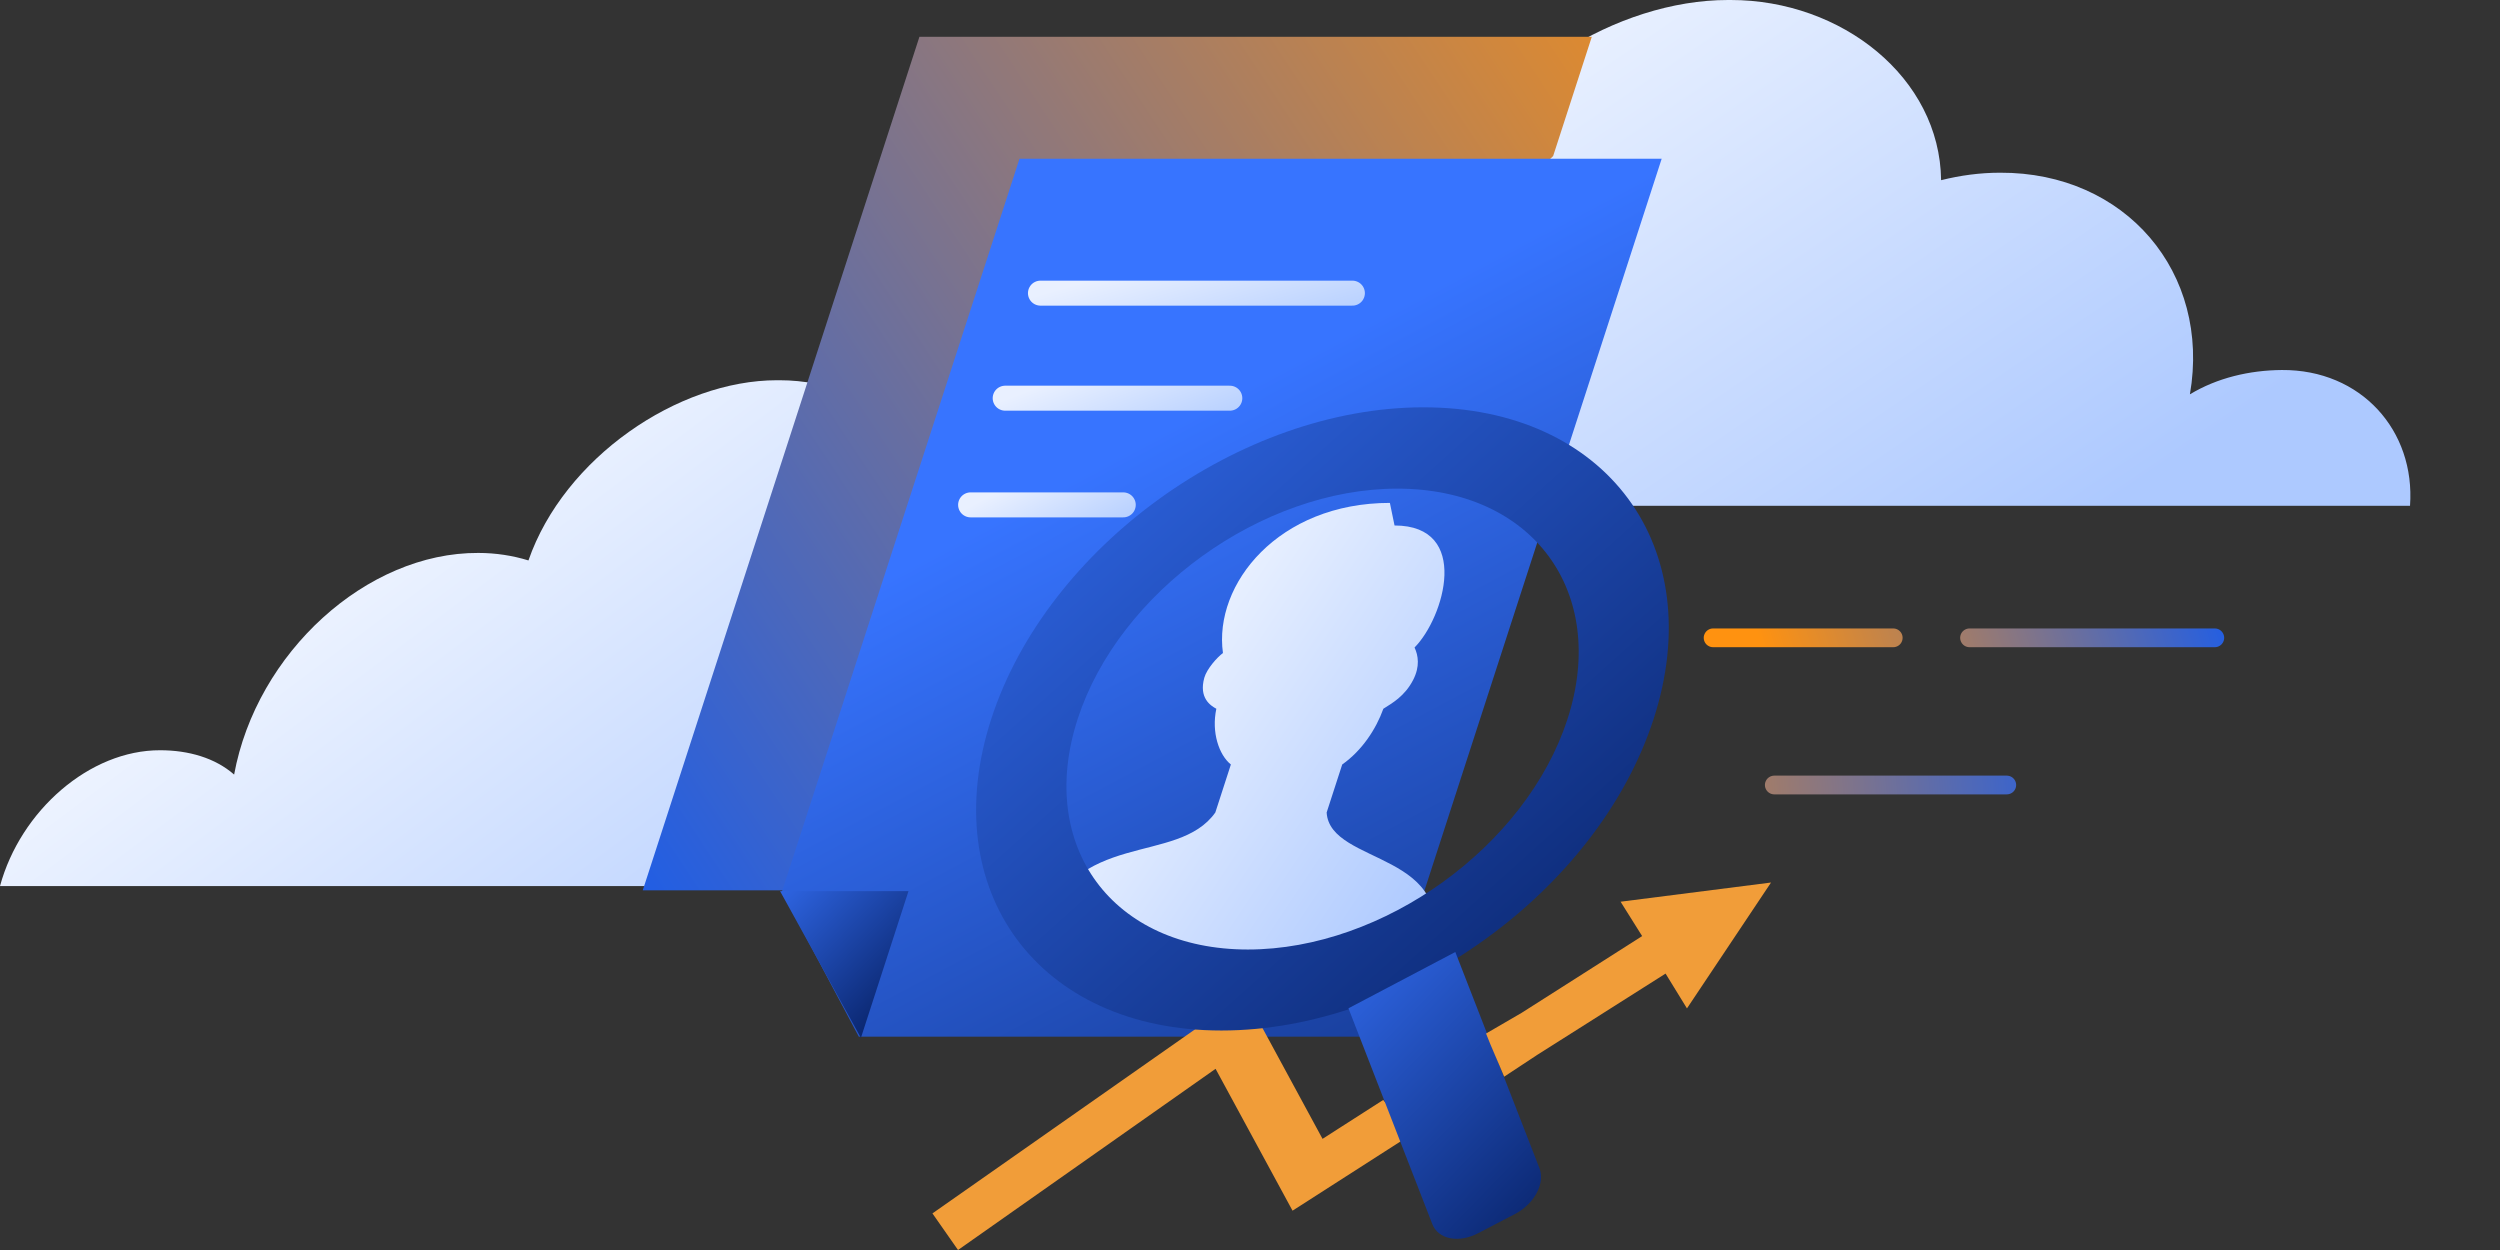 <svg xmlns="http://www.w3.org/2000/svg" width="200" height="100" fill="none" viewBox="0 0 200 100">
    <rect x="0" y="0" width="200" height="100" fill="#333333" stroke="none"/>
    <path fill="url(#paint0_linear)" d="M192.802 40.466c.436-6.031-3.924-10.908-10.256-10.865-2.574.021-5.162.62-7.353 1.946 1.691-9.753-5.162-17.773-15.185-17.73-1.603 0-3.179.214-4.719.598C155.191 6.204 147.333 0 138.46 0h-.22c-8.873 0-18.937 6.203-21.957 14.415-1.403-.384-2.924-.598-4.505-.598-10.008-.043-19.693 7.977-21.493 17.73-1.719-1.326-4.112-1.946-6.66-1.946-6.322-.021-12.412 4.834-14.122 10.865h123.299z"/>
    <path fill="url(#paint1_linear)" d="M110.122 70.885c.504-6.031-3.297-10.908-8.954-10.865-2.299.021-4.622.62-6.603 1.946 1.695-9.752-4.273-17.773-13.226-17.73-1.432 0-2.843.214-4.226.599.069-8.213-6.832-14.416-14.756-14.416h-.196c-7.925 0-17.032 6.203-19.885 14.416-1.246-.385-2.6-.6-4.013-.6-8.937-.042-17.739 7.979-19.533 17.731-1.51-1.326-3.635-1.946-5.91-1.946C7.173 60 1.641 64.854 0 70.885h110.122z"/>
    <path fill="url(#paint2_linear)" d="M63.631 71.228H51.42L73.554 2.944h53.789l-3.092 9.54"/>
    <path fill="url(#paint3_linear)" d="M113.504 72.64l-3.336 10.293H68.704l-6.154-11.59L81.559 12.7h51.375l-3.475 10.722"/>
    <path fill="url(#paint4_linear)" d="M62.406 71.292h10.273L68.873 83.03"/>
    <path stroke="url(#paint5_linear)" stroke-linecap="round" stroke-width="2" d="M83.237 23.452h24.954"/>
    <path stroke="url(#paint6_linear)" stroke-linecap="round" stroke-width="2" d="M80.415 31.855h17.97"/>
    <path stroke="url(#paint7_linear)" stroke-linecap="round" stroke-width="2" d="M77.649 40.39H89.86"/>
    <path fill="url(#paint8_linear)" d="M106.132 65l1.245-3.84c1.587-1.121 2.706-2.827 3.292-4.46.684-.438 1.706-.988 2.386-2.311.551-1.073.408-1.954.108-2.588 2.375-2.392 4.534-9.762-1.6-9.762l-.372-1.807c-8.906 0-14.12 6.49-13.355 12.012-.452.325-1.292 1.266-1.49 1.973-.453 1.622.5 2.235.962 2.483-.404 1.882.209 3.692 1.162 4.46L97.226 65c-3.041 4.298-11.314 1.234-14.018 9.576l14.018 6.094 17.092-4.291c2.704-8.342-7.932-7.08-8.186-11.38z"/>
    <path fill="#F19D39" d="M112.594 89.951c-.684-.614-1.357-1.265-1.941-1.952l-4.85 3.109-6.25-11.531-24.958 17.495L76.642 100l20.604-14.495 6.157 11.35 10.088-6.47c-.361-.072-.66-.217-.897-.434z"/>
    <path fill="url(#paint9_linear)" fill-rule="evenodd" d="M132.291 57.513c-4.462 13.768-19.942 24.928-34.575 24.928-14.633 0-22.878-11.16-18.415-24.928 4.463-13.768 19.943-24.928 34.575-24.928 14.633 0 22.878 11.16 18.415 24.928zm-6.891.013c-3.301 10.182-14.748 18.435-25.57 18.435-10.821 0-16.918-8.253-13.618-18.435 3.3-10.181 14.748-18.435 25.57-18.435 10.821 0 16.918 8.254 13.618 18.435z" clip-rule="evenodd"/>
    <path fill="url(#paint10_linear)" d="M116.425 76.16l6.729 17.291c.112.289.151.612.114.953-.037.34-.15.69-.332 1.031-.181.341-.428.665-.727.954-.298.29-.642.538-1.011.731l-2.945 1.535c-.369.194-.757.33-1.141.398-.384.069-.757.07-1.098.003-.34-.067-.641-.201-.886-.394-.245-.192-.429-.44-.54-.728l-6.712-17.27"/>
    <path fill="#F19D39" d="M141.683 70.602l-6.726 10.07-1.712-2.785-6.874 4.356-3.386 2.143-2.653 1.75c-.407-1-1.051-2.417-1.449-3.453l2.844-1.654 3.198-2.035 6.446-4.107-1.724-2.75 12.036-1.535z"/>
    <path stroke="url(#paint11_linear)" stroke-linecap="round" stroke-width="1.5" d="M137.048 51.026h14.411m6.104 0h19.621"/>
    <path stroke="url(#paint12_linear)" stroke-linecap="round" stroke-width="1.5" d="M141.943 62.8h18.599"/>
    <defs>
        <linearGradient id="paint0_linear" x1="198.268" x2="76.228" y1="48.633" y2="-130.77" gradientUnits="userSpaceOnUse">
            <stop offset=".108" stop-color="#ADC9FF"/>
            <stop offset=".46" stop-color="#fff"/>
        </linearGradient>
        <linearGradient id="paint1_linear" x1="114.848" x2="-9.352" y1="79.052" y2="-86.376" gradientUnits="userSpaceOnUse">
            <stop offset=".108" stop-color="#ADC9FF"/>
            <stop offset=".46" stop-color="#fff"/>
        </linearGradient>
        <linearGradient id="paint2_linear" x1="29.367" x2="128.919" y1="37.288" y2="-28.578" gradientUnits="userSpaceOnUse">
            <stop stop-color="#225EE3"/>
            <stop offset="1" stop-color="#FF9210"/>
        </linearGradient>
        <linearGradient id="paint3_linear" x1="158.584" x2="204.085" y1="-3.925" y2="81.587" gradientUnits="userSpaceOnUse">
            <stop offset=".032" stop-color="#3774FF"/>
            <stop offset="1" stop-color="#00144D"/>
        </linearGradient>
        <linearGradient id="paint4_linear" x1="60.021" x2="74.825" y1="68.088" y2="82.525" gradientUnits="userSpaceOnUse">
            <stop offset=".032" stop-color="#3774FF"/>
            <stop offset="1" stop-color="#00144D"/>
        </linearGradient>
        <linearGradient id="paint5_linear" x1="81.949" x2="84.231" y1="23.922" y2="31.86" gradientUnits="userSpaceOnUse">
            <stop stop-color="#E9F0FF"/>
            <stop offset="1" stop-color="#B7D0FF"/>
        </linearGradient>
        <linearGradient id="paint6_linear" x1="79.445" x2="82.226" y1="32.325" y2="39.548" gradientUnits="userSpaceOnUse">
            <stop stop-color="#E9F0FF"/>
            <stop offset="1" stop-color="#B7D0FF"/>
        </linearGradient>
        <linearGradient id="paint7_linear" x1="76.941" x2="80.199" y1="40.86" y2="46.949" gradientUnits="userSpaceOnUse">
            <stop stop-color="#E9F0FF"/>
            <stop offset="1" stop-color="#B7D0FF"/>
        </linearGradient>
        <linearGradient id="paint8_linear" x1="112.114" x2="41.377" y1="88.831" y2="41.676" gradientUnits="userSpaceOnUse">
            <stop offset=".082" stop-color="#ADC9FF"/>
            <stop offset=".538" stop-color="#fff"/>
        </linearGradient>
        <linearGradient id="paint9_linear" x1="74.135" x2="140.568" y1="18.972" y2="93.027" gradientUnits="userSpaceOnUse">
            <stop offset=".032" stop-color="#3774FF"/>
            <stop offset="1" stop-color="#00144D"/>
        </linearGradient>
        <linearGradient id="paint10_linear" x1="104.735" x2="133.584" y1="69.895" y2="97.858" gradientUnits="userSpaceOnUse">
            <stop offset=".032" stop-color="#3774FF"/>
            <stop offset="1" stop-color="#00144D"/>
        </linearGradient>
        <linearGradient id="paint11_linear" x1="142" x2="176.465" y1="55.246" y2="44.481" gradientUnits="userSpaceOnUse">
            <stop stop-color="#FF9210"/>
            <stop offset="1" stop-color="#225EE3"/>
        </linearGradient>
        <linearGradient id="paint12_linear" x1="122.24" x2="166.846" y1="66.848" y2="62.78" gradientUnits="userSpaceOnUse">
            <stop stop-color="#FF9210"/>
            <stop offset="1" stop-color="#225EE3"/>
        </linearGradient>
    </defs>
</svg>
